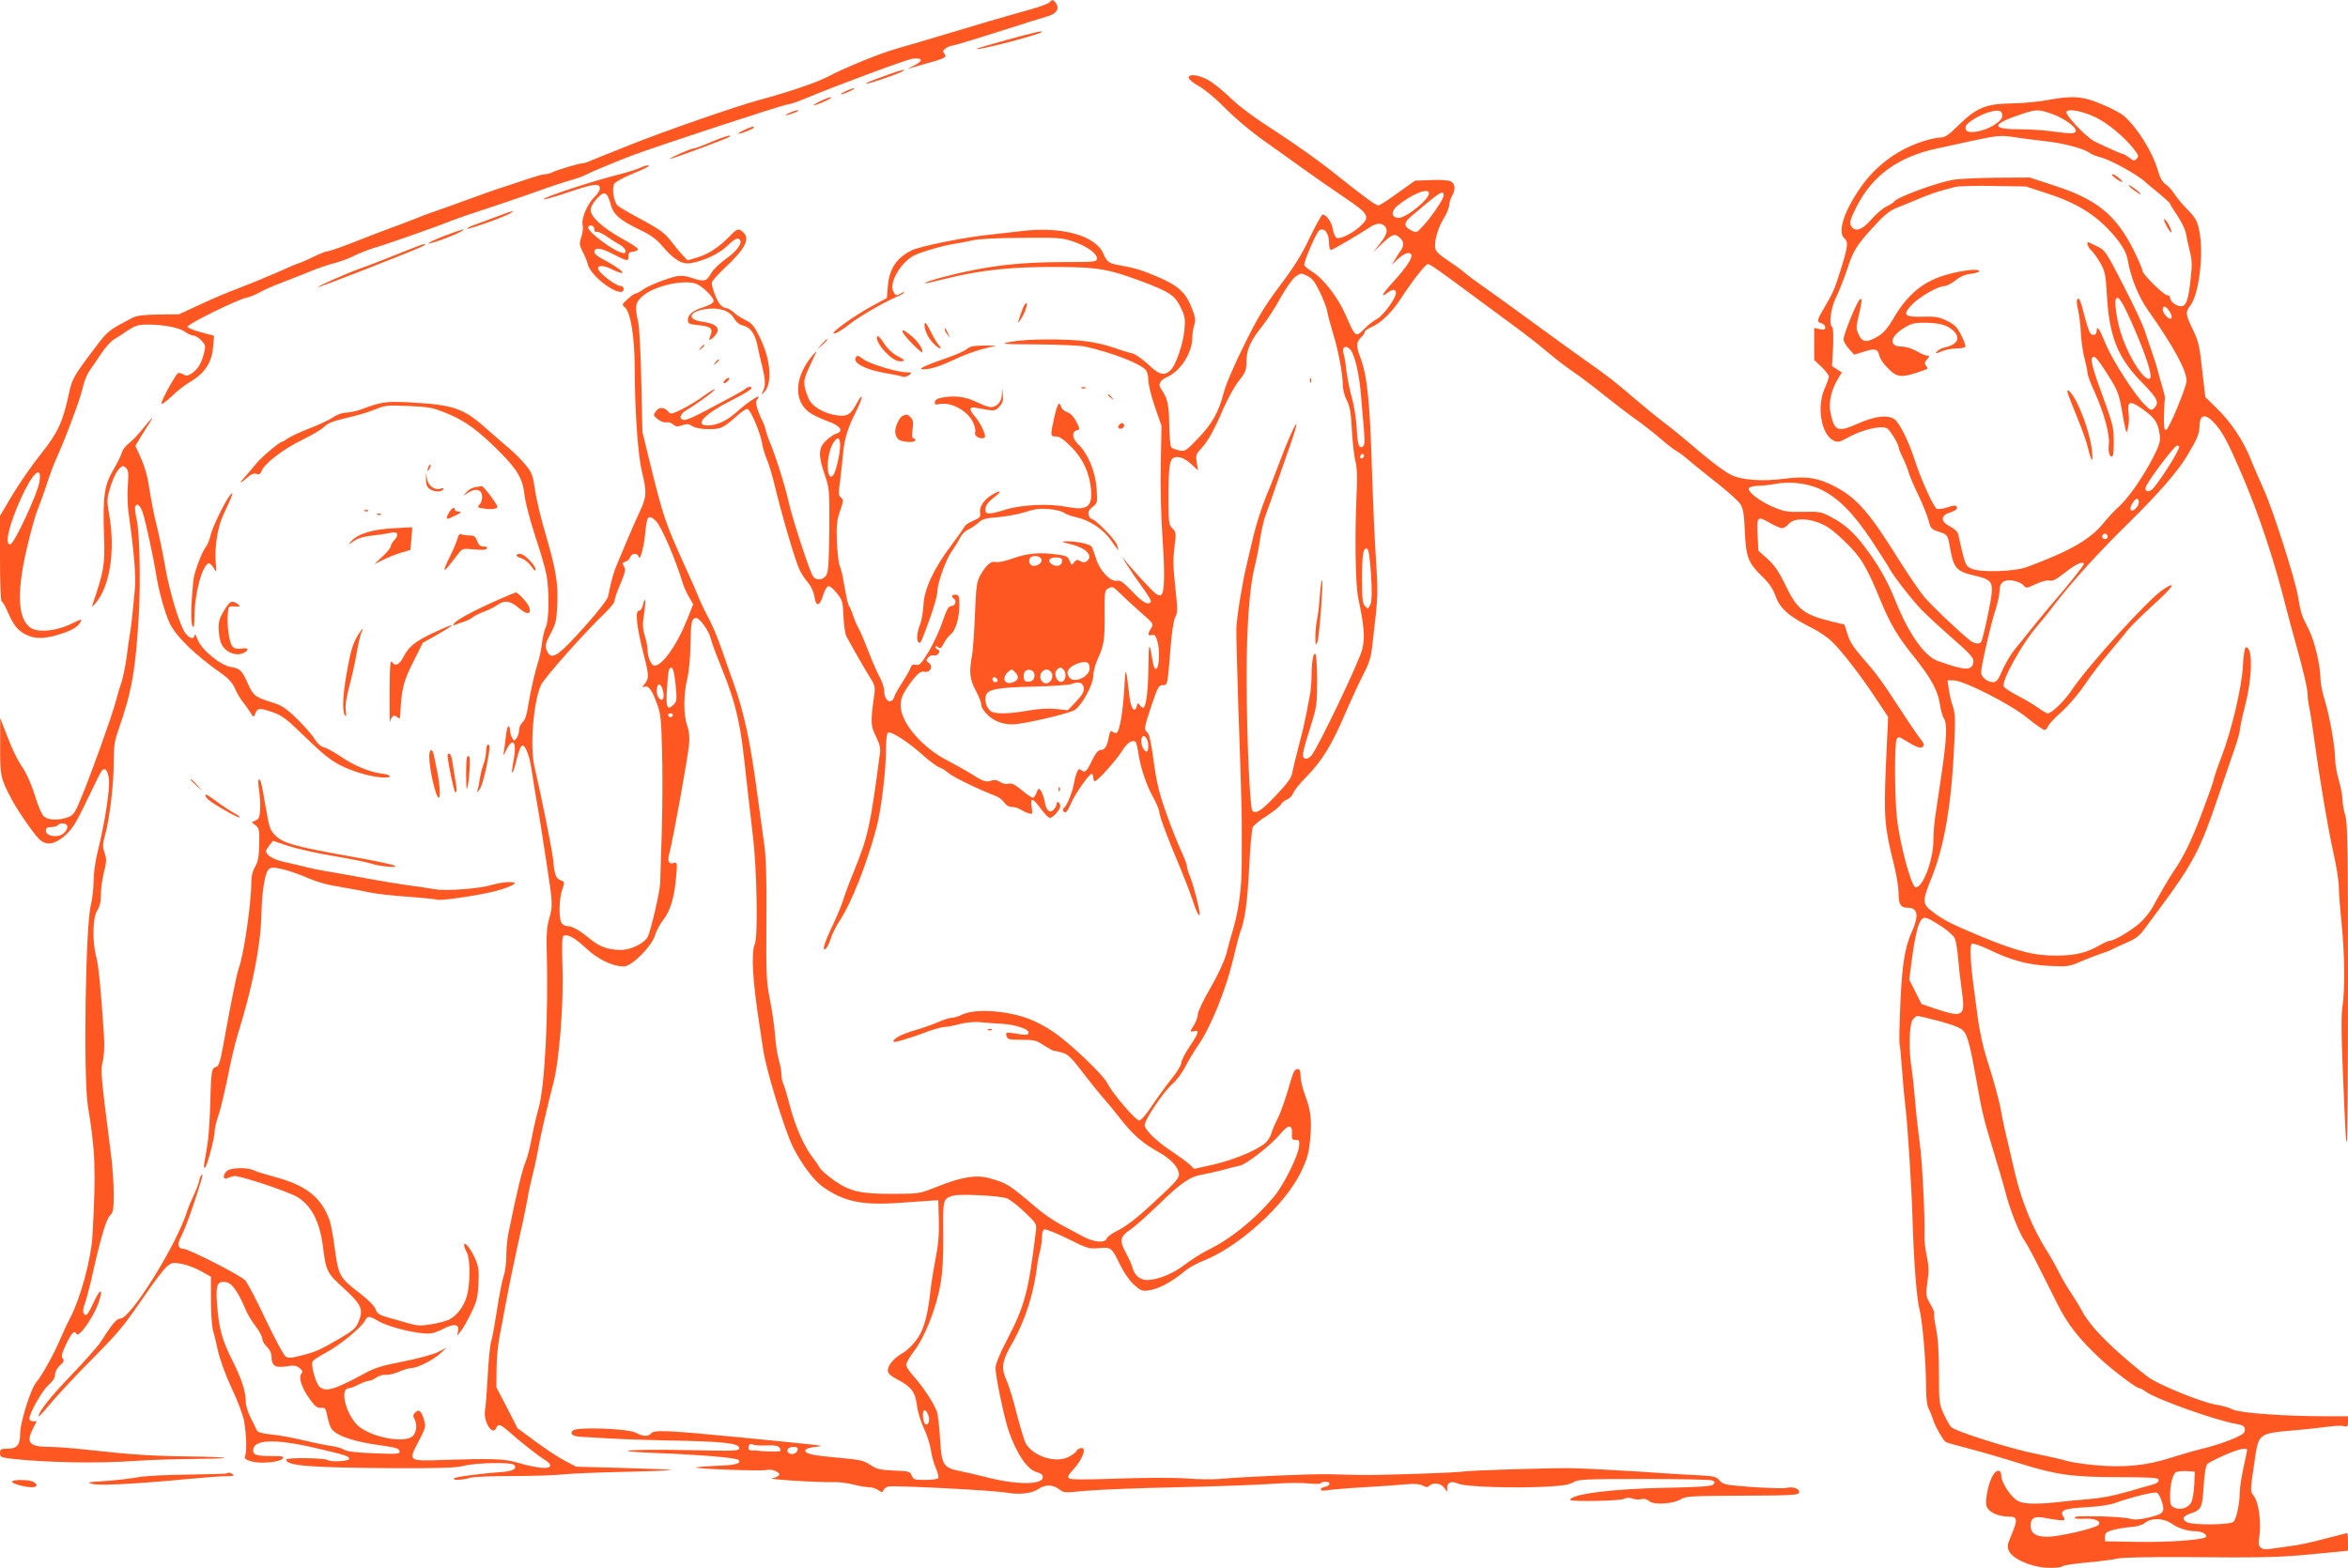 <?xml version="1.0" standalone="no"?>
<!DOCTYPE svg PUBLIC "-//W3C//DTD SVG 20010904//EN"
 "http://www.w3.org/TR/2001/REC-SVG-20010904/DTD/svg10.dtd">
<svg version="1.0" xmlns="http://www.w3.org/2000/svg"
 width="1280pt" height="855pt" viewBox="0 0 1280 855"
 preserveAspectRatio="xMidYMid meet">
<g transform="translate(0,855) scale(0.1,-0.1)"
fill="#ff5722" stroke="none">
<path d="M5721 8537 c-6 -7 -57 -26 -113 -41 -112 -31 -300 -86 -498 -146 -69
-21 -167 -50 -218 -64 -96 -27 -286 -105 -383 -156 -57 -30 -210 -82 -369
-125 -124 -33 -521 -171 -700 -243 -41 -16 -100 -40 -130 -52 -30 -11 -69 -28
-87 -35 -17 -8 -37 -15 -45 -15 -19 0 -148 -38 -170 -51 -10 -5 -27 -9 -37 -9
-11 0 -57 -13 -103 -29 -46 -15 -105 -35 -133 -44 -27 -8 -113 -39 -190 -67
-77 -28 -160 -58 -185 -66 -25 -9 -67 -24 -95 -36 -27 -11 -90 -35 -140 -53
-49 -18 -142 -54 -205 -79 -63 -25 -123 -45 -133 -46 -10 0 -43 -13 -75 -29
-31 -15 -68 -32 -82 -36 -14 -4 -70 -28 -125 -53 -55 -24 -145 -61 -200 -82
-56 -21 -153 -61 -215 -91 l-115 -53 -111 -1 c-77 -1 -119 -6 -140 -17 -132
-69 -136 -71 -207 -166 -114 -150 -125 -169 -142 -251 -32 -151 -60 -211 -150
-324 -47 -58 -116 -158 -155 -222 l-70 -118 0 -233 c0 -129 4 -234 9 -234 5 0
19 -24 31 -52 32 -75 56 -106 100 -128 49 -25 101 -25 181 0 70 21 104 41 119
70 9 16 1 14 -52 -12 -70 -35 -161 -47 -206 -29 -84 35 -96 182 -36 440 20 86
46 181 59 211 12 30 35 93 50 140 15 47 38 108 50 135 49 106 134 333 145 387
6 31 23 74 37 95 15 21 44 64 65 95 21 32 51 65 66 75 15 9 50 31 77 50 43 28
59 33 110 33 88 0 172 -16 204 -40 16 -11 37 -20 46 -20 10 0 29 -12 43 -27
24 -26 24 -30 13 -73 -15 -55 -33 -84 -67 -107 -21 -13 -30 -14 -45 -4 -11 6
-24 9 -29 6 -14 -9 -90 -147 -90 -165 0 -8 23 8 53 36 28 28 70 61 92 74 91
53 130 110 137 202 l5 57 -71 19 c-38 10 -72 24 -74 30 -4 13 274 150 323 159
17 3 48 16 71 29 23 13 77 37 120 53 43 16 111 43 150 59 40 17 99 37 133 46
33 8 84 27 113 42 29 14 79 34 113 44 78 23 355 121 420 148 28 11 106 38 175
60 69 22 190 64 270 92 80 29 170 59 200 67 30 8 68 22 84 30 36 19 145 64
251 105 130 49 826 278 847 278 11 0 56 15 101 34 156 66 553 213 582 216 59
6 60 -12 3 -40 -24 -11 -34 -17 -23 -14 11 4 50 15 86 25 112 31 123 37 108
55 -11 14 -10 18 6 30 10 8 25 14 32 14 8 0 118 33 246 74 128 41 251 79 274
86 50 13 70 40 51 70 -15 23 -22 25 -37 7z m-5506 -2615 c-9 -62 -137 -336
-158 -340 -35 -7 -8 107 59 254 63 139 114 183 99 86z"/>
<path d="M5487 8332 c-92 -25 -166 -47 -164 -49 9 -9 340 77 355 92 10 10 -26
2 -191 -43z"/>
<path d="M4850 8146 c-116 -42 -131 -48 -127 -52 4 -5 172 52 197 67 26 15 -3
9 -70 -15z"/>
<path d="M6480 8126 c0 -8 25 -29 56 -46 31 -18 86 -63 122 -99 81 -82 164
-151 257 -216 39 -27 123 -88 189 -135 65 -47 169 -119 230 -160 129 -87 137
-103 81 -154 -42 -39 -108 -71 -128 -63 -8 3 -17 24 -21 46 -6 40 -35 81 -56
81 -5 0 -36 -56 -69 -124 -43 -92 -86 -161 -163 -263 -84 -112 -121 -173 -195
-323 -54 -108 -101 -218 -113 -265 -28 -106 -62 -166 -142 -249 -62 -65 -68
-68 -99 -62 -18 3 -38 11 -44 17 -5 5 -10 60 -11 122 -1 110 -9 147 -46 198
-16 23 -4 46 34 63 73 31 138 133 138 215 0 21 5 51 10 68 9 24 7 41 -11 88
-33 88 -73 126 -187 175 -89 38 -126 49 -222 66 -44 8 -58 19 -74 59 -42 100
-226 152 -446 125 -47 -5 -130 -15 -185 -21 -129 -13 -375 -63 -417 -85 -81
-41 -120 -100 -128 -194 l-5 -65 -83 -45 c-87 -47 -217 -139 -208 -147 6 -7
44 15 91 52 48 38 182 116 248 144 26 11 47 23 47 26 0 3 -9 1 -19 -5 -26 -14
-29 -13 -41 10 -25 47 39 158 113 197 38 19 157 54 222 64 28 4 73 13 100 19
29 7 142 13 265 13 202 2 219 1 283 -21 75 -26 127 -64 127 -92 0 -18 -11 -19
-179 -19 -209 -1 -341 -13 -506 -46 -116 -23 -261 -63 -253 -70 1 -1 45 8 96
21 210 53 380 71 656 68 194 -2 250 -12 421 -75 160 -60 188 -78 221 -144 24
-50 26 -64 21 -123 -7 -79 -49 -200 -79 -224 -34 -29 -60 -21 -120 36 -32 29
-70 56 -85 59 -15 3 -59 16 -98 30 -38 14 -108 31 -155 36 -114 15 -330 13
-410 -3 -62 -12 -55 -13 146 -14 117 -1 234 -6 260 -12 143 -32 291 -89 328
-125 10 -10 16 -33 16 -58 0 -23 16 -88 36 -146 l36 -104 -4 -201 c-3 -122 1
-282 9 -406 14 -199 12 -304 -8 -315 -5 -4 -17 0 -27 7 -21 14 -133 136 -170
184 -41 54 38 -70 93 -145 30 -40 52 -77 49 -82 -13 -22 -46 -4 -101 55 -49
51 -65 63 -84 59 -36 -7 -95 57 -114 121 -9 28 -19 57 -24 65 -10 15 -83 30
-141 29 -29 0 -25 -3 25 -15 85 -20 126 -63 91 -92 -11 -10 -20 -10 -36 -1
-18 10 -24 8 -35 -7 -13 -17 -14 -16 -24 9 -9 23 -18 28 -68 34 -94 14 -163 7
-241 -21 -43 -15 -81 -23 -93 -20 -25 8 -52 -15 -84 -70 -20 -36 -24 -58 -30
-215 -4 -96 -11 -197 -16 -225 -17 -88 -13 -128 20 -190 17 -32 31 -68 31 -80
0 -14 16 -37 39 -58 42 -38 101 -54 163 -44 105 15 287 61 308 76 41 29 100
140 100 186 0 22 11 63 24 91 34 74 39 104 38 246 -1 116 0 129 18 138 26 14
24 15 73 -32 24 -24 74 -69 111 -102 65 -57 66 -59 51 -82 -20 -31 -19 -43 4
-37 16 4 22 -3 31 -36 14 -51 9 -143 -7 -148 -7 -3 -14 11 -18 34 -20 119 -23
117 -24 -17 -2 -131 -11 -213 -26 -228 -3 -4 -12 1 -20 11 -12 16 -13 16 -18
-4 -10 -39 -32 -14 -39 47 -21 177 -22 178 -29 49 -7 -122 -25 -232 -41 -241
-5 -3 -15 -1 -22 5 -11 9 -15 4 -21 -26 -9 -52 -22 -73 -45 -73 -13 0 -27 -17
-46 -55 -30 -63 -39 -71 -59 -55 -12 10 -17 7 -26 -16 -6 -16 -13 -45 -16 -64
-8 -43 -38 -115 -52 -125 -12 -7 -6 -25 8 -25 5 0 18 22 30 50 23 53 98 160
112 160 5 0 9 -9 9 -20 0 -11 4 -20 8 -20 15 0 115 112 147 162 28 46 55 65
74 54 5 -3 12 -30 16 -59 11 -79 43 -175 81 -244 19 -34 34 -70 34 -81 0 -22
48 -149 115 -307 23 -55 52 -131 65 -170 21 -66 40 -103 40 -78 0 26 -35 162
-52 201 -10 24 -18 51 -18 60 0 9 -14 46 -31 82 -17 36 -54 128 -81 205 -40
113 -53 168 -69 285 -13 99 -24 149 -34 156 -20 15 -19 23 23 149 33 98 40
110 60 109 27 -1 27 -2 42 190 7 93 17 160 26 179 14 25 14 44 3 146 -15 140
-15 167 -5 252 8 60 7 68 -13 88 -19 19 -21 31 -21 164 0 181 6 216 35 223 27
7 59 -8 98 -45 l28 -26 -7 43 c-6 39 -4 46 23 75 38 41 70 97 123 221 24 54
61 121 84 150 36 45 41 57 41 106 1 66 22 112 87 193 26 32 71 102 99 154 29
52 66 104 82 115 28 20 31 20 63 4 27 -13 42 -32 69 -88 19 -40 38 -88 41
-108 3 -19 16 -69 29 -111 30 -95 55 -228 55 -286 0 -25 9 -61 22 -86 17 -33
23 -68 28 -167 4 -69 13 -145 20 -170 8 -31 10 -87 5 -185 -10 -219 -6 -482 9
-555 33 -156 38 -215 22 -281 -15 -65 -239 -532 -276 -578 -12 -14 -26 -21
-36 -17 -19 7 -16 26 32 179 32 101 34 118 34 247 0 76 -4 141 -9 144 -12 8
-21 -44 -21 -123 -1 -36 -5 -86 -11 -111 -5 -25 -13 -67 -18 -95 -5 -27 -22
-102 -39 -165 -17 -63 -33 -132 -37 -152 -4 -29 -25 -57 -86 -122 -81 -86
-112 -107 -132 -87 -13 13 -31 406 -31 716 -1 279 15 500 43 611 11 44 25 115
31 159 7 44 20 100 29 125 10 25 37 101 60 170 24 69 59 169 78 223 19 55 33
101 30 103 -6 6 -57 -111 -97 -221 -18 -49 -50 -130 -71 -180 -20 -49 -49
-139 -64 -200 -14 -60 -33 -137 -40 -170 -23 -95 -54 -285 -55 -345 -1 -30 4
-212 10 -405 21 -610 20 -563 19 -880 0 -127 -17 -253 -48 -357 -11 -35 -27
-92 -35 -127 -11 -41 -43 -110 -86 -186 -39 -66 -70 -132 -70 -145 0 -14 -9
-40 -20 -58 -25 -40 -25 -41 0 -35 30 8 25 -10 -25 -84 -25 -37 -45 -76 -45
-88 0 -12 -23 -51 -52 -86 -28 -35 -76 -101 -106 -146 -32 -49 -62 -83 -72
-83 -19 0 -146 148 -172 201 -22 47 -205 221 -297 283 -39 27 -100 59 -134 71
-128 47 -298 56 -367 20 -16 -8 -39 -15 -51 -15 -12 0 -47 -11 -78 -25 -31
-13 -87 -33 -126 -44 -69 -20 -115 -44 -115 -61 0 -8 78 14 190 56 36 13 76
24 89 24 13 0 50 7 84 16 36 9 81 13 111 10 28 -3 83 -7 121 -9 76 -5 149 -31
142 -50 -4 -12 -13 -13 -84 -1 -39 6 -41 5 -36 -15 5 -19 13 -21 82 -21 68 0
81 -3 121 -30 25 -16 50 -30 55 -30 6 0 26 -5 46 -10 29 -8 50 -28 100 -93 57
-75 108 -137 143 -177 8 -8 41 -49 74 -91 67 -85 120 -132 202 -178 66 -36
106 -76 115 -112 8 -32 -2 -43 -158 -187 -69 -64 -130 -110 -168 -129 -32 -15
-61 -36 -65 -45 -9 -29 -72 -23 -135 12 -30 16 -83 45 -119 64 -36 19 -94 59
-130 90 -153 130 -159 133 -252 160 -73 22 -154 9 -289 -45 -96 -38 -97 -39
-240 -39 -178 -1 -238 13 -326 76 -34 25 -68 54 -74 66 -6 11 -25 39 -43 62
-45 60 -92 167 -121 280 -14 54 -30 107 -35 117 -6 10 -10 33 -10 51 0 18 -7
54 -15 80 -7 26 -17 87 -20 135 -4 49 -16 135 -28 193 -19 96 -21 132 -19 430
2 245 -2 350 -13 425 -8 55 -24 172 -36 260 -37 283 -73 452 -129 607 -17 46
-46 130 -66 188 -20 58 -51 132 -69 165 -18 33 -42 83 -53 110 -11 28 -45 105
-75 171 -112 247 -120 271 -196 579 l-39 160 -6 275 c-3 154 -11 297 -17 325
-20 84 -16 106 26 142 66 57 237 93 298 62 35 -18 87 -71 87 -89 0 -12 -17
-22 -52 -34 -62 -20 -88 -41 -88 -71 0 -20 7 -23 56 -28 70 -7 82 -17 67 -57
-10 -27 -9 -28 7 -17 10 6 23 21 29 34 14 30 -15 50 -82 59 -86 12 -71 56 22
69 72 10 128 -9 152 -50 13 -22 31 -36 49 -40 41 -9 67 -46 80 -113 6 -31 18
-83 26 -114 17 -69 18 -102 3 -131 -11 -21 -10 -21 6 -6 47 45 37 177 -22 297
-32 66 -44 80 -80 97 -23 11 -52 30 -65 43 -14 12 -31 22 -40 22 -8 0 -22 8
-31 18 -18 19 -47 94 -47 120 0 8 32 44 71 81 110 102 140 159 101 194 -26 24
-33 22 -77 -24 -57 -58 -113 -95 -174 -113 l-53 -16 -28 30 c-15 16 -44 51
-65 79 -31 40 -60 61 -154 112 -64 34 -124 69 -133 77 -21 18 -34 93 -20 119
6 11 52 36 108 59 54 21 90 40 81 42 -8 2 -29 -4 -45 -12 -15 -8 -66 -24 -113
-36 -151 -38 -424 -128 -416 -137 3 -2 59 13 124 35 154 52 183 55 183 24 0
-10 -13 -31 -29 -46 -39 -38 -73 -118 -65 -152 4 -14 1 -44 -7 -66 -12 -36
-11 -44 8 -82 12 -22 24 -52 27 -66 16 -73 196 -197 196 -135 0 8 -7 15 -15
15 -29 0 -125 75 -125 97 0 19 35 16 81 -8 22 -11 45 -19 51 -17 12 4 -46 44
-110 77 -23 12 -42 28 -42 35 0 29 34 26 101 -9 80 -41 86 -42 85 -12 -1 17 5
23 27 25 16 2 27 8 24 15 -2 6 -41 32 -88 57 -103 58 -169 117 -169 154 0 16
13 41 34 63 40 45 57 37 75 -31 14 -55 49 -86 157 -138 61 -29 92 -51 124 -89
62 -74 110 -103 156 -94 75 14 149 49 195 91 47 45 63 52 74 34 12 -19 -23
-64 -81 -104 -33 -24 -68 -58 -79 -79 -23 -42 -39 -45 -105 -22 -27 10 -57 13
-79 9 -49 -9 -161 -53 -190 -76 -13 -10 -29 -18 -35 -18 -6 0 -26 -14 -44 -31
-33 -29 -33 -30 -14 -47 30 -26 52 -163 52 -327 1 -237 17 -472 39 -565 28
-115 27 -139 -13 -223 -18 -40 -43 -94 -54 -122 -11 -27 -36 -86 -55 -130 -31
-71 -43 -112 -62 -207 -3 -16 -54 -82 -119 -155 -160 -179 -192 -200 -217
-136 -8 23 -5 36 22 87 29 54 33 72 37 158 5 119 -7 191 -63 383 -25 83 -51
191 -58 242 -12 82 -18 97 -51 137 -21 26 -60 65 -88 89 -28 23 -85 73 -127
110 -125 112 -179 130 -422 143 -129 6 -150 3 -264 -40 -22 -8 -56 -15 -76
-16 -22 0 -51 -10 -75 -27 -21 -14 -79 -41 -127 -59 -48 -19 -101 -43 -117
-54 -15 -11 -31 -20 -34 -20 -13 0 -112 -84 -140 -119 -16 -20 -45 -54 -65
-76 -34 -37 -22 -33 26 8 13 12 29 17 41 13 15 -5 22 -1 27 13 12 40 119 122
220 171 55 27 111 60 124 74 18 19 48 30 120 47 53 12 123 32 155 46 55 23 67
24 184 19 115 -5 133 -9 213 -42 96 -40 166 -91 281 -206 100 -100 128 -149
138 -241 5 -40 31 -139 58 -222 28 -82 55 -177 61 -209 16 -87 14 -251 -3
-284 -8 -15 -17 -54 -21 -87 -4 -33 -13 -78 -20 -100 -19 -58 -42 -159 -56
-244 -7 -49 -17 -78 -30 -89 -10 -9 -19 -28 -19 -42 0 -15 -6 -35 -14 -45 -13
-18 -14 -18 -25 3 -6 11 -11 30 -11 41 0 12 -4 21 -9 21 -4 0 -11 -28 -14 -62
-4 -35 -9 -74 -12 -88 -3 -14 3 -6 14 18 37 77 60 47 41 -54 -18 -92 -6 -90
16 3 12 49 24 78 32 78 18 0 41 -64 52 -145 5 -36 16 -105 25 -155 9 -49 20
-117 25 -150 5 -33 19 -121 30 -195 33 -214 34 -229 15 -295 -13 -44 -17 -87
-15 -160 11 -367 -10 -765 -45 -883 -9 -30 -25 -98 -35 -151 -10 -54 -25 -114
-34 -134 -20 -48 -48 -164 -95 -395 -6 -30 -11 -84 -11 -122 0 -37 -6 -85 -14
-107 -8 -22 -24 -104 -36 -182 -12 -78 -26 -156 -32 -174 -6 -17 -15 -102 -19
-187 -5 -85 -11 -171 -15 -191 -10 -63 43 -144 62 -94 9 23 23 18 69 -22 57
-52 162 -134 197 -155 54 -34 25 -53 -55 -37 -29 5 -77 17 -107 26 -59 18
-143 20 -388 12 -199 -7 -197 -8 -141 99 40 78 42 83 30 121 -14 48 -28 59
-48 38 -12 -12 -13 -19 -3 -36 18 -35 9 -84 -20 -99 -54 -29 -205 1 -278 55
-72 54 -116 213 -59 213 7 0 30 9 52 20 22 11 46 20 55 20 8 0 28 8 43 19 15
10 38 16 50 14 12 -2 44 5 70 16 27 12 58 21 70 21 32 0 117 43 157 79 l35 32
-50 -25 c-27 -13 -113 -36 -190 -51 -109 -21 -155 -35 -205 -63 -167 -91 -217
-105 -249 -73 -20 20 -46 113 -38 135 3 8 36 30 74 50 73 39 190 134 211 172
16 30 23 30 75 0 62 -36 226 -74 286 -67 13 1 46 13 72 27 56 28 83 23 76 -14
l-5 -26 20 25 c11 13 36 57 56 98 31 64 37 87 40 161 4 72 1 94 -18 137 -23
54 -60 99 -60 72 1 -8 7 -25 15 -39 19 -34 19 -172 0 -238 -17 -57 -53 -105
-95 -127 -15 -8 -59 -20 -97 -26 -59 -10 -79 -9 -126 5 -32 9 -82 23 -113 32
-45 13 -58 21 -66 44 -5 17 -39 51 -84 86 -112 85 -119 98 -138 239 -8 66 -22
138 -29 160 -45 127 -131 194 -306 239 -47 13 -96 28 -108 34 -33 18 -128 15
-147 -4 -22 -22 -21 -48 2 -39 9 4 26 10 37 12 25 6 298 -85 347 -115 76 -47
121 -134 138 -267 17 -137 22 -147 116 -232 95 -87 106 -113 79 -180 -14 -34
-29 -48 -93 -86 -115 -67 -140 -79 -217 -98 -56 -15 -73 -16 -88 -6 -11 7 -59
98 -109 202 -49 105 -99 200 -111 213 -26 28 -309 172 -337 172 -31 0 -35 27
-12 68 11 20 37 87 58 147 54 162 64 196 54 190 -4 -3 -12 -20 -15 -38 -4 -17
-18 -52 -30 -77 -12 -25 -28 -63 -35 -85 -56 -181 -307 -584 -363 -585 -22 -1
-43 -26 -110 -130 -16 -24 -86 -103 -155 -175 -113 -117 -182 -204 -182 -228
0 -4 18 13 40 40 61 73 143 162 271 291 131 133 152 159 272 333 47 70 100
138 116 152 27 23 34 24 82 15 28 -5 76 -23 105 -40 l54 -30 0 -127 c0 -69 5
-142 10 -161 6 -19 19 -73 29 -120 12 -50 42 -132 74 -200 30 -63 59 -140 66
-170 13 -69 18 -169 8 -196 -6 -18 -2 -22 33 -33 48 -14 154 -5 171 15 10 12
0 14 -59 14 -83 0 -102 6 -102 31 0 60 117 65 340 13 163 -38 182 -44 184 -59
1 -13 -102 -19 -117 -7 -15 12 -227 15 -227 3 0 -34 125 -44 580 -47 256 -1
347 2 385 12 66 18 261 22 277 6 20 -20 -5 -34 -64 -39 -119 -8 -259 -27 -264
-35 -7 -11 44 -10 86 3 20 6 117 10 230 10 107 0 233 4 280 9 47 5 197 11 334
14 137 3 251 7 253 10 2 2 -113 7 -256 11 l-260 7 -61 32 c-33 17 -105 64
-160 105 l-99 73 -57 112 -58 111 1 101 c0 55 8 136 17 180 9 43 22 115 30
159 22 119 53 269 97 465 10 47 21 103 25 125 3 22 16 83 29 135 13 52 26 115
30 140 7 46 53 246 82 355 32 122 57 440 49 637 -3 103 -2 159 5 164 21 13 61
-8 123 -66 66 -62 145 -100 207 -100 43 0 152 110 170 170 7 25 28 63 46 86
37 46 60 123 69 235 7 75 6 78 -13 73 -28 -8 -36 9 -24 53 21 80 98 506 107
589 4 43 2 73 -10 107 -21 61 -20 174 1 257 9 39 16 112 17 185 2 123 6 145
32 145 19 0 71 -74 79 -113 4 -18 26 -79 50 -137 54 -133 80 -215 100 -310 16
-76 22 -116 49 -365 9 -77 22 -194 30 -260 22 -178 29 -549 11 -592 -21 -51
-13 -196 26 -448 6 -38 14 -95 19 -126 14 -106 118 -444 163 -534 44 -89 113
-181 160 -215 118 -84 218 -105 437 -88 69 5 141 10 160 11 l35 2 3 -109 c2
-77 -3 -136 -17 -205 -10 -53 -22 -123 -26 -156 -16 -153 -36 -229 -73 -283
-21 -31 -55 -65 -79 -79 -51 -29 -83 -67 -83 -97 0 -15 15 -29 57 -51 72 -38
93 -67 102 -141 4 -33 21 -88 38 -124 17 -36 34 -89 38 -119 4 -29 16 -73 27
-97 10 -24 16 -49 13 -54 -3 -6 -35 -10 -71 -10 -59 0 -65 2 -74 24 -8 22 -15
24 -98 27 -77 4 -94 8 -128 31 -35 24 -54 28 -174 39 -138 12 -180 21 -180 39
0 10 23 17 75 23 34 3 26 4 -420 48 -402 39 -479 43 -495 23 -16 -19 -44 -18
-83 3 -42 23 -318 33 -343 13 -21 -18 -3 -33 43 -35 21 -1 92 -5 158 -9 66 -4
210 -9 320 -11 299 -5 385 -15 385 -42 0 -15 -23 -16 -257 -11 -338 7 -484 -4
-203 -15 255 -10 443 -26 455 -38 20 -19 -14 -29 -118 -32 -59 -3 -110 -7
-113 -9 -8 -8 361 -21 384 -14 25 8 75 -11 70 -27 -3 -6 -20 -15 -39 -18 -36
-5 251 -24 336 -21 27 1 75 -5 106 -13 31 -8 70 -15 86 -15 16 0 39 -7 51 -16
19 -13 23 -13 28 -1 3 9 15 18 27 21 31 7 581 -21 647 -34 68 -12 136 -4 172
21 35 25 79 24 112 -2 25 -20 31 -20 138 -9 62 6 293 16 513 20 220 5 453 14
519 19 65 5 149 6 187 2 38 -4 69 -4 69 1 0 4 12 8 26 8 31 0 28 -23 -4 -28
-12 -2 -22 -8 -22 -14 0 -7 14 -8 38 -4 20 3 109 11 197 16 88 5 191 12 229
16 47 4 75 2 92 -7 19 -10 27 -10 36 -1 20 20 64 14 81 -11 l16 -22 0 23 c1
29 25 38 59 22 39 -18 310 -27 500 -16 72 4 110 11 129 23 24 16 61 18 382 18
196 0 364 -3 375 -8 14 -6 16 -10 7 -21 -9 -11 -67 -15 -259 -19 -291 -5 -522
-35 -522 -66 0 -11 274 -6 294 6 14 7 28 8 45 1 14 -5 36 -6 49 -3 16 4 31 0
43 -11 24 -22 133 -15 173 11 25 16 58 18 334 19 281 1 307 3 310 18 4 20 -36
34 -71 24 -12 -3 -94 -1 -182 5 -149 11 -161 13 -181 36 -18 21 -30 24 -125
29 -57 2 -210 12 -339 21 -129 8 -287 16 -350 17 -127 1 -550 -12 -590 -19
-35 -6 -449 -20 -540 -18 -41 0 -124 2 -185 4 -100 2 -453 -13 -600 -26 -33
-3 -114 -2 -180 3 -67 5 -232 4 -374 -1 -180 -6 -256 -6 -264 2 -8 8 -2 20 20
43 56 60 82 131 43 121 -11 -3 -20 -9 -20 -13 0 -5 -16 -18 -36 -30 -67 -42
-192 -8 -240 65 -8 12 -30 84 -50 161 -19 76 -44 159 -56 184 -32 73 -27 106
32 209 69 120 117 272 135 427 2 17 8 48 14 70 6 21 11 56 11 77 0 22 5 40 13
43 8 3 65 -20 128 -51 108 -54 117 -56 170 -51 66 6 70 4 117 -95 19 -38 50
-83 73 -104 36 -32 47 -37 78 -32 58 8 125 43 208 112 18 14 59 37 93 50 194
76 445 304 531 482 35 71 43 101 51 177 10 108 5 158 -28 245 -13 35 -24 81
-24 102 0 27 -4 39 -14 39 -20 0 -23 -5 -57 -122 -17 -57 -41 -123 -54 -148
-13 -25 -29 -62 -35 -82 -6 -21 -24 -47 -41 -58 -56 -41 -175 -88 -276 -111
l-103 -23 -27 26 c-16 14 -57 44 -93 68 -84 55 -150 119 -150 145 0 29 103
182 150 223 23 19 55 62 72 96 17 33 50 88 73 121 63 90 148 298 185 455 18
74 36 146 42 160 25 63 39 170 48 353 5 108 14 206 20 217 6 11 40 39 76 61
35 23 69 50 75 60 6 11 21 24 35 29 13 5 29 21 34 35 6 15 35 52 66 83 94 96
144 177 230 380 26 59 64 142 86 184 31 59 42 94 48 150 5 40 14 123 21 183 9
86 10 147 1 280 -7 94 -17 321 -23 505 -11 371 -26 513 -63 610 -25 68 -24 84
11 118 7 7 13 18 13 23 0 6 20 19 44 29 46 21 107 80 152 151 61 94 135 189
148 189 12 0 62 -35 277 -195 44 -33 129 -95 187 -138 59 -43 143 -108 187
-146 44 -37 109 -87 145 -111 35 -24 110 -80 165 -125 55 -44 132 -103 170
-130 39 -27 99 -74 135 -105 36 -31 76 -63 90 -70 14 -7 48 -33 75 -57 28 -23
96 -79 153 -123 56 -45 111 -94 121 -111 14 -23 19 -57 23 -147 6 -140 18
-171 94 -245 38 -36 59 -67 74 -109 24 -67 74 -110 195 -171 39 -19 88 -52
110 -74 53 -50 156 -183 240 -310 l68 -102 -12 -263 c-12 -287 -8 -336 45
-548 13 -52 24 -120 24 -150 0 -62 11 -80 51 -80 53 0 61 -42 23 -127 -40 -88
-54 -177 -64 -388 -5 -115 -7 -217 -5 -226 3 -8 9 -74 14 -145 5 -71 14 -167
20 -214 11 -96 33 -444 37 -595 6 -222 23 -443 38 -495 16 -59 36 -289 36
-430 0 -53 5 -95 14 -112 8 -14 19 -43 26 -65 14 -40 53 -107 68 -117 5 -3 63
-19 128 -36 65 -17 189 -53 274 -80 202 -63 288 -75 544 -75 150 0 210 -3 213
-12 5 -14 -9 -23 -51 -34 -17 -4 -62 -17 -101 -29 -95 -27 -157 -39 -240 -46
-38 -3 -108 -9 -155 -15 -121 -13 -187 -11 -219 6 -37 19 -91 100 -91 137 0
34 -23 38 -44 6 -26 -40 -47 -143 -36 -173 12 -31 63 -55 120 -55 49 0 51 -14
15 -101 -23 -53 -24 -63 -13 -87 21 -43 117 -86 206 -91 43 -2 78 1 85 8 8 6
70 15 138 21 68 6 141 16 163 21 23 6 164 9 365 8 433 -4 515 -2 719 18 l172
17 0 48 c0 26 -2 48 -5 48 -2 0 -57 -14 -122 -31 -65 -18 -149 -36 -188 -40
-38 -5 -87 -12 -108 -15 -51 -8 -71 9 -62 55 14 78 0 195 -28 233 -21 29 -22
18 7 212 18 125 24 130 197 145 74 6 163 16 199 21 36 5 76 7 88 3 19 -5 22
-1 22 24 l0 30 -122 0 c-224 0 -469 18 -506 37 -19 10 -61 22 -95 27 -63 10
-267 90 -345 136 -24 13 -98 73 -165 132 -119 105 -185 180 -222 251 -10 19
-35 60 -55 90 -21 30 -51 83 -69 118 -17 34 -46 86 -65 115 -76 120 -136 268
-172 422 -52 219 -64 274 -74 330 -10 61 -43 179 -82 300 -16 50 -36 142 -45
205 -8 63 -19 142 -23 175 -18 127 -23 232 -11 239 6 4 46 -10 89 -30 126 -61
214 -85 333 -91 101 -5 108 -4 175 25 38 16 87 35 109 42 22 7 51 18 65 26 14
7 50 24 81 37 42 18 65 37 90 72 19 25 61 83 95 128 168 228 211 309 303 583
22 65 58 171 80 234 23 63 41 124 41 136 0 11 13 74 30 140 39 154 41 314 5
314 -8 0 -14 -31 -18 -102 -6 -118 -63 -357 -120 -504 -19 -49 -38 -104 -41
-122 -4 -17 -34 -101 -66 -185 -53 -140 -96 -229 -147 -303 -25 -36 -81 -132
-117 -199 -15 -28 -48 -69 -74 -91 -49 -42 -137 -94 -160 -94 -7 0 -32 -11
-55 -24 -72 -42 -131 -56 -235 -57 -121 -1 -220 24 -423 109 -156 65 -202 89
-261 136 -49 38 -48 56 1 177 71 174 111 409 125 744 6 122 4 158 -8 193 -9
24 -18 65 -22 92 l-7 50 32 0 c56 0 312 -130 403 -205 44 -36 86 -65 93 -65 8
0 16 9 20 20 3 10 36 45 72 77 37 33 91 95 125 145 32 48 93 129 136 179 42
50 88 106 102 124 14 18 76 79 138 136 111 100 133 136 55 85 -79 -51 -406
-411 -499 -549 -40 -60 -109 -127 -131 -127 -6 0 -28 13 -50 29 -23 16 -73 47
-113 67 -40 21 -75 44 -77 51 -12 31 98 229 177 322 22 25 70 84 105 131 96
124 241 284 399 438 164 162 267 280 318 365 53 88 68 122 68 156 0 69 28 80
77 29 49 -52 76 -103 158 -294 89 -207 175 -467 238 -719 14 -55 35 -134 47
-175 43 -153 70 -266 70 -297 0 -18 4 -52 10 -75 5 -24 16 -97 25 -163 30
-220 75 -489 105 -623 17 -73 30 -158 30 -190 0 -31 7 -120 15 -197 17 -162
19 -362 5 -453 -7 -42 -7 -146 1 -330 16 -391 17 -403 23 -409 3 -4 6 385 6
863 0 741 -2 876 -15 918 -8 27 -15 65 -15 85 0 20 -9 68 -20 106 -11 38 -20
89 -20 113 0 66 -28 228 -55 318 -14 45 -25 99 -25 120 0 74 -32 209 -65 274
-39 76 -41 82 -58 180 -20 108 -139 479 -188 585 -22 50 -55 124 -71 165 -39
98 -107 200 -185 275 l-61 60 -17 148 c-14 129 -20 157 -51 220 -40 83 -41 95
-14 130 48 60 75 288 49 410 -11 53 -20 69 -62 112 -27 27 -60 67 -73 87 -13
21 -35 45 -49 54 -17 11 -30 35 -41 73 -29 102 -113 237 -188 301 -17 14 -70
42 -119 62 -104 44 -159 48 -297 22 -47 -9 -134 -17 -195 -18 -139 -2 -191
-23 -289 -120 -55 -54 -73 -66 -100 -66 -18 0 -65 -11 -106 -25 -132 -45 -249
-133 -329 -250 -90 -130 -125 -242 -86 -275 21 -18 19 -42 -14 -150 -39 -126
-45 -141 -91 -219 -46 -77 -48 -87 -20 -94 11 -3 20 -13 20 -22 0 -13 -6 -15
-30 -10 l-30 7 0 -88 0 -87 40 -38 c22 -21 40 -45 40 -52 0 -8 -10 -36 -22
-63 -46 -102 -20 -255 49 -287 22 -10 32 -8 77 17 57 32 134 56 184 56 28 0
37 -7 62 -47 17 -26 30 -53 30 -60 0 -8 11 -35 24 -61 13 -26 26 -60 30 -75 4
-16 27 -72 53 -125 25 -53 51 -117 57 -142 10 -40 15 -46 51 -58 52 -17 53
-18 65 -87 21 -116 34 -131 140 -155 81 -19 94 -33 87 -100 -5 -47 -36 -194
-53 -252 -7 -25 -39 -22 -71 5 -75 62 -203 185 -244 233 -25 30 -90 126 -144
212 -152 244 -222 325 -335 385 -94 51 -161 62 -278 47 -124 -17 -242 -8 -298
22 -45 24 -128 88 -229 176 -33 28 -94 78 -135 109 -41 31 -120 96 -175 143
-93 80 -125 105 -248 192 -68 48 -123 88 -314 227 -95 70 -205 149 -244 176
-40 28 -89 64 -108 81 -20 17 -62 47 -93 67 -35 22 -60 46 -63 60 -9 35 12
111 45 165 17 27 30 60 30 73 1 13 7 35 15 49 21 36 18 68 -6 81 -13 6 -56 10
-108 7 l-87 -3 -94 -67 c-51 -38 -99 -68 -105 -68 -16 0 -76 44 -240 175 -77
62 -219 163 -315 225 -116 74 -200 136 -250 184 -41 40 -97 85 -124 100 -54
29 -106 35 -106 12z m4435 -206 c0 -18 -12 -31 -48 -54 -55 -34 -140 -48 -150
-24 -3 8 -2 19 1 24 14 20 73 56 114 69 61 19 83 15 83 -15z m271 9 c73 -26
145 -81 128 -99 -9 -9 -34 -9 -105 1 -52 8 -139 14 -194 14 -167 0 -163 27 15
86 72 23 83 23 156 -2z m237 -18 c66 -32 155 -105 208 -172 28 -35 30 -42 17
-55 -13 -13 -18 -12 -40 6 -15 11 -30 20 -34 20 -7 0 -87 35 -154 68 -46 22
-164 147 -155 163 12 18 88 3 158 -30z m-429 -111 c33 -5 104 -14 156 -20 97
-10 212 -41 240 -63 8 -7 38 -19 65 -26 49 -12 195 -93 234 -128 10 -10 46
-40 80 -67 33 -28 61 -53 61 -57 0 -3 18 -33 40 -65 22 -33 42 -75 46 -94 3
-19 12 -63 21 -97 13 -50 14 -78 5 -155 -12 -115 -24 -148 -53 -148 -26 0 -59
27 -59 47 0 7 -7 13 -15 13 -19 0 -135 114 -135 133 0 8 -23 61 -50 116 -95
188 -198 273 -425 347 l-140 46 -180 -1 c-99 -1 -205 -6 -236 -11 -95 -17
-309 -96 -323 -119 -4 -6 -23 -18 -42 -27 -20 -9 -56 -41 -82 -70 -51 -60 -92
-72 -112 -34 -8 16 -3 35 30 101 86 171 228 274 438 319 48 10 139 30 202 44
132 28 150 30 234 16z m176 -308 c171 -56 280 -130 377 -254 32 -43 46 -72 53
-110 16 -93 59 -199 112 -273 133 -188 208 -324 208 -381 0 -34 -98 -269 -112
-269 -10 0 -13 21 -11 80 1 44 3 85 5 90 2 6 -5 35 -14 65 -9 30 -22 75 -28
100 -7 25 -21 70 -32 100 -11 30 -27 80 -37 110 -10 30 -62 141 -116 245 -92
180 -100 191 -139 210 -22 10 -44 21 -48 23 -17 8 -7 -26 12 -43 11 -10 34
-41 50 -69 25 -45 29 -64 35 -166 13 -238 59 -352 198 -492 79 -81 89 -104 61
-133 -16 -15 -19 -14 -51 17 -55 53 -179 246 -215 335 -31 78 -48 102 -48 69
0 -23 -22 -31 -36 -12 -6 9 -22 58 -34 107 -16 64 -26 87 -33 80 -8 -8 -7 -26
2 -63 6 -29 14 -87 15 -128 2 -41 11 -103 20 -136 9 -34 16 -70 16 -79 0 -10
18 -58 41 -108 51 -115 82 -229 75 -282 -5 -41 7 -76 21 -61 4 4 7 42 6 85 -1
78 -2 81 -89 321 -23 65 -35 112 -31 124 10 26 26 10 91 -93 47 -74 57 -98 71
-176 8 -49 18 -101 22 -115 6 -24 6 -23 14 10 5 19 6 53 3 75 -8 70 6 74 79
22 66 -47 81 -71 91 -141 4 -31 -2 -52 -31 -110 -53 -106 -137 -229 -191 -278
-26 -23 -63 -63 -82 -87 -74 -92 -181 -154 -420 -243 -71 -26 -258 -31 -305
-8 -31 15 -33 21 -70 187 -3 14 -22 31 -46 43 -50 26 -51 58 -2 74 38 13 47
21 39 35 -4 6 -21 5 -48 -5 -23 -8 -49 -12 -59 -9 -17 6 -87 160 -124 275 -32
99 -82 198 -109 215 -37 24 -104 16 -193 -23 -115 -51 -132 -45 -154 56 -12
57 4 127 41 187 l21 34 -27 17 -27 18 6 103 c2 57 1 106 -4 109 -21 12 -9 104
20 162 16 32 43 101 61 154 33 104 53 134 157 246 50 54 81 77 118 91 28 11
84 33 125 51 41 17 92 35 115 41 22 6 54 14 70 19 17 5 111 8 210 6 l180 -3
125 -41z m-3380 4 c0 -35 -130 -139 -169 -134 -37 4 -39 35 -4 65 77 64 173
103 173 69z m80 -12 c0 -19 -68 -120 -114 -168 -34 -37 -35 -37 -65 -21 -38
19 -39 40 -3 71 163 139 182 152 182 118z m-322 -166 c21 -21 13 -48 -25 -96
l-37 -47 50 48 c54 51 68 56 96 30 21 -19 23 -41 5 -68 -8 -11 -22 -33 -32
-50 l-19 -30 35 33 c34 31 63 41 73 24 9 -15 -27 -70 -97 -147 -64 -70 -76
-94 -31 -60 26 20 44 19 44 -3 0 -28 -69 -123 -103 -141 -18 -9 -49 -33 -70
-55 -47 -47 -48 -46 -101 76 -43 98 -122 200 -185 238 -22 14 -41 30 -41 35 0
26 67 179 82 189 27 17 52 -14 53 -66 0 -27 5 -42 12 -41 12 3 157 88 208 122
34 24 65 27 83 9z m-4308 -18 c0 -12 5 -17 13 -14 7 2 31 -9 54 -25 22 -16 54
-36 71 -45 30 -16 44 -46 22 -46 -43 0 -211 125 -193 144 13 13 33 5 33 -14z
m8379 -505 c75 -169 117 -293 102 -308 -28 -27 -126 130 -164 263 -20 71 -31
156 -22 170 12 20 31 -8 84 -125z m211 52 c8 -14 11 -29 7 -33 -11 -11 -47 26
-47 48 0 26 21 18 40 -15z m-4468 -204 c24 -29 49 -136 58 -256 5 -62 12 -146
16 -188 5 -55 3 -78 -6 -84 -22 -14 -30 11 -34 101 -3 49 -14 123 -26 164 -12
41 -25 107 -30 147 -4 39 -11 81 -15 92 -12 39 11 53 37 24z m4518 -528 c0
-21 -82 -153 -138 -224 -26 -32 -59 -23 -41 11 27 51 154 218 166 218 7 0 13
-2 13 -5z m-4445 -56 c-10 -15 -25 -10 -19 6 4 8 10 12 15 9 5 -3 7 -10 4 -15z
m2489 -177 c94 -44 180 -130 280 -281 45 -69 89 -137 96 -151 21 -40 123 -171
176 -226 27 -28 102 -97 167 -154 98 -86 117 -108 115 -128 -6 -51 -41 -51
-195 4 -73 26 -161 153 -233 335 -42 104 -94 195 -166 289 -60 79 -110 123
-179 159 -55 30 -65 32 -155 30 -83 -2 -103 1 -160 25 -74 30 -147 86 -136
104 4 7 26 12 49 13 23 0 62 4 87 9 86 17 181 6 254 -28z m1736 -70 c0 -25
-35 -58 -45 -42 -8 12 20 60 35 60 6 0 10 -8 10 -18z m-8083 -104 c32 -36 106
-209 145 -338 5 -19 21 -53 34 -75 l23 -40 -36 -90 c-53 -133 -133 -245 -174
-245 -19 0 -39 46 -39 89 0 14 -7 48 -15 75 -12 39 -13 62 -4 118 11 70 7 106
-6 49 -4 -19 -13 -31 -22 -31 -22 0 -12 -91 26 -239 30 -116 30 -131 2 -165
-9 -11 -11 -16 -4 -13 24 14 43 -7 69 -76 26 -66 28 -87 33 -260 3 -104 3
-302 -1 -440 -4 -139 -8 -270 -9 -292 -1 -45 -52 -263 -68 -294 -19 -35 -92
-71 -146 -71 -69 0 -117 17 -171 62 -57 47 -95 68 -123 68 -11 0 -25 9 -31 19
-15 29 -12 132 5 180 14 41 14 42 -9 51 -26 10 -33 28 -41 115 -6 55 -63 340
-102 507 -25 108 -5 352 36 442 18 40 247 297 351 395 27 26 50 55 50 64 0 10
14 52 32 93 27 64 30 79 19 96 -10 17 -9 20 8 25 11 3 23 14 26 24 8 24 42 25
47 2 6 -25 27 48 34 117 8 82 13 100 27 100 8 0 23 -10 34 -22z m6138 -38 c9
0 24 9 34 21 26 32 93 36 165 9 45 -17 79 -41 143 -103 88 -85 116 -130 197
-327 53 -127 91 -191 182 -304 94 -118 129 -183 140 -261 4 -27 13 -59 20 -70
20 -29 17 -109 -11 -300 -14 -93 -30 -200 -35 -237 -6 -37 -10 -95 -10 -129 0
-108 -59 -264 -98 -257 -23 4 -86 239 -101 377 -13 125 -14 410 -1 431 8 13
13 13 37 -2 70 -43 93 -52 105 -40 9 9 7 18 -10 39 -26 33 -66 93 -155 229
-35 56 -87 127 -113 158 -104 120 -115 136 -132 187 l-17 53 -70 17 c-155 38
-189 66 -256 207 -31 64 -55 99 -92 133 l-51 46 -4 76 c-6 111 -3 115 62 78
29 -17 61 -31 71 -31z m1775 -45 c0 -8 -7 -15 -15 -15 -8 0 -15 7 -15 15 0 8
7 15 15 15 8 0 15 -7 15 -15z m-4016 -206 c6 -95 5 -142 -3 -163 -11 -28 -13
-28 -29 -12 -14 14 -17 38 -17 149 0 136 6 172 28 165 8 -3 15 -47 21 -139z
m-1796 79 c4 -20 -30 -40 -52 -32 -19 7 -21 40 -3 48 23 9 52 1 55 -16z m112
-7 c0 -24 -25 -34 -51 -21 -32 18 -23 40 16 40 28 0 35 -4 35 -19z m5570 -17
c0 -7 -88 -118 -145 -183 -40 -45 -163 -196 -237 -289 -20 -26 -48 -75 -63
-109 -21 -50 -32 -63 -49 -63 -32 0 -66 28 -66 53 0 34 55 274 79 344 11 34
21 78 21 97 0 50 22 67 73 60 23 -4 49 -15 57 -25 15 -18 17 -18 68 6 32 15
63 23 76 19 16 -4 38 8 85 45 55 44 101 65 101 45z m-5420 -569 c0 -44 -82
-83 -109 -51 -24 29 -9 57 39 76 50 19 70 12 70 -25z m-2257 -90 c8 -80 7 -89
-11 -108 -35 -34 -43 -14 -36 86 7 107 10 120 27 115 7 -3 15 -38 20 -93z
m2117 81 c16 -20 9 -60 -12 -64 -25 -5 -46 42 -28 63 16 19 24 19 40 1z m-266
-12 c23 -23 19 -43 -10 -54 -48 -19 -67 24 -26 58 19 15 17 15 36 -4z m90 10
c23 -9 20 -51 -4 -59 -11 -3 -24 -3 -30 0 -14 9 -12 52 3 58 6 3 13 6 14 6 1
1 8 -2 17 -5z m106 -9 c14 -17 5 -51 -17 -59 -33 -13 -57 36 -31 62 16 16 33
15 48 -3z m-292 -43 c2 -7 -3 -12 -12 -12 -9 0 -16 7 -16 16 0 17 22 14 28 -4z
m470 -44 c2 -20 -8 -38 -42 -74 l-45 -47 -65 7 c-42 4 -95 1 -151 -9 -115 -20
-189 -20 -209 1 -20 20 -30 57 -21 82 10 33 61 43 257 48 103 2 198 9 210 14
39 16 63 8 66 -22z m-2293 -18 c4 -16 3 -34 0 -40 -11 -18 -35 9 -35 40 0 50
24 50 35 0z m53 -131 c-2 -6 -8 -10 -13 -10 -5 0 -11 4 -13 10 -2 6 4 11 13
11 9 0 15 -5 13 -11z m2592 -166 c0 -23 -4 -33 -12 -31 -18 6 -33 52 -24 73
10 28 36 -1 36 -42z m4324 -985 c34 -21 66 -51 73 -66 6 -15 14 -65 18 -112 4
-47 13 -125 20 -175 20 -137 7 -146 -140 -97 l-80 27 -33 66 -34 67 17 128 c9
71 25 148 35 172 23 51 30 51 124 -10z m-9 -517 c79 -22 116 -37 130 -54 21
-23 38 -90 70 -272 30 -169 37 -200 87 -365 28 -91 61 -203 73 -250 25 -95 74
-216 103 -258 18 -25 53 -92 178 -343 56 -111 115 -187 232 -297 69 -64 198
-162 215 -162 5 0 21 -8 35 -19 62 -43 379 -156 494 -176 42 -7 52 -17 43 -44
-6 -20 -129 -68 -245 -95 -30 -7 -100 -28 -155 -45 -133 -43 -255 -55 -409
-41 -66 6 -140 17 -165 25 -25 8 -95 24 -156 36 -137 26 -447 124 -468 147 -9
9 -27 42 -41 72 -24 52 -26 64 -26 223 0 113 -5 193 -16 243 -8 42 -13 79 -10
82 3 3 -6 26 -21 51 -25 44 -26 48 -16 119 9 58 8 88 -3 140 -8 37 -14 85 -13
107 4 101 -12 420 -26 515 -8 58 -20 161 -25 230 -6 69 -15 150 -20 180 -15
94 -12 232 6 258 8 12 21 22 27 22 7 0 62 -13 122 -29z m-3532 -612 c-2 -31 1
-35 20 -35 19 1 22 -4 19 -33 -4 -53 -85 -215 -139 -279 -103 -122 -232 -227
-361 -290 -34 -17 -90 -53 -124 -79 -64 -49 -148 -83 -205 -83 -38 0 -69 26
-79 67 -4 16 -20 52 -36 81 -37 66 -32 90 24 127 23 15 94 78 158 140 119 116
167 149 235 160 22 4 72 15 110 25 39 11 81 21 95 24 35 7 174 116 218 171 44
54 68 55 65 4z m-1556 -353 c17 -6 62 -40 98 -75 65 -62 67 -65 62 -105 -41
-335 -60 -404 -158 -594 -41 -78 -62 -131 -62 -153 0 -44 47 -269 71 -340 44
-127 103 -214 155 -227 22 -6 32 -14 32 -27 0 -43 -143 -43 -309 0 -50 13
-116 28 -147 34 -87 18 -96 34 -104 171 -4 63 -11 131 -17 150 -13 42 -76 139
-129 197 -22 24 -39 51 -39 61 0 10 20 44 44 76 57 73 121 235 143 364 12 70
16 146 15 273 -2 191 -2 192 55 209 36 11 248 0 290 -14z m-4215 -484 c22 -27
41 -61 71 -132 8 -19 31 -56 51 -83 20 -26 36 -56 36 -68 0 -11 11 -30 25 -43
15 -14 25 -35 25 -52 1 -52 19 -64 79 -55 43 7 56 5 74 -9 17 -14 19 -20 9
-32 -16 -20 5 -82 50 -142 25 -35 39 -45 58 -43 23 2 26 -3 35 -49 6 -28 16
-59 24 -68 32 -39 130 -70 276 -89 72 -10 90 -16 93 -30 3 -16 -6 -17 -138
-12 -96 4 -148 10 -163 19 -12 8 -44 18 -72 21 -27 4 -97 18 -155 32 -58 14
-136 28 -174 31 -47 5 -71 12 -76 22 -3 8 -18 39 -33 68 -15 28 -27 67 -27 85
-1 61 -20 122 -75 232 -56 112 -72 173 -82 307 -7 94 0 118 36 118 20 0 37 -9
53 -28z m3788 -697 c11 -28 3 -58 -14 -52 -15 5 -21 77 -6 77 6 0 15 -11 20
-25z m-884 -167 c44 2 64 -1 73 -12 6 -8 8 -16 4 -19 -8 -4 -112 -2 -123 3 -3
1 -15 1 -27 0 -14 -1 -23 4 -23 13 0 19 11 28 24 20 6 -4 38 -6 72 -5z m172
-25 c-4 -20 -35 -30 -50 -15 -15 15 0 32 28 32 19 0 25 -5 22 -17z m7902 0 c0
-5 -9 -48 -20 -97 -11 -50 -20 -109 -20 -132 0 -60 -18 -146 -34 -162 -18 -18
-223 -20 -255 -2 -29 15 -22 32 18 46 62 20 67 31 74 150 4 65 12 113 20 120
6 7 48 29 92 48 76 34 125 45 125 29z m-288 -188 c-2 -38 -9 -81 -15 -95 -16
-32 -58 -47 -92 -32 -22 10 -25 18 -25 64 0 61 14 118 32 130 7 4 33 7 58 6
l45 -3 -3 -70z m-176 -96 c17 -56 9 -65 -77 -85 -47 -11 -73 -13 -99 -5 -19 5
-87 10 -150 12 -136 2 -150 1 -150 -8 0 -5 22 -6 49 -5 58 4 98 -12 81 -33
-16 -19 -215 -65 -280 -65 -62 0 -90 19 -90 60 0 45 21 55 87 41 31 -6 67 -11
80 -11 21 0 22 2 11 20 -22 34 3 44 125 51 63 3 132 13 157 23 89 32 215 63
229 56 8 -4 20 -27 27 -51z m52 -117 c37 -26 88 -42 132 -42 35 0 71 -22 53
-33 -25 -15 -211 -28 -368 -25 l-180 3 0 25 c0 20 7 26 43 37 24 6 67 14 98
16 30 2 62 11 72 19 36 32 103 32 150 0z"/>
<path d="M11525 7584 c38 -30 61 -36 32 -10 -15 14 -33 26 -40 26 -7 0 -3 -8
8 -16z"/>
<path d="M11630 7515 c19 -14 36 -25 39 -25 10 1 -53 50 -63 50 -6 0 5 -11 24
-25z"/>
<path d="M11810 7320 c12 -23 24 -40 26 -37 7 7 -22 64 -37 72 -6 4 -1 -12 11
-35z"/>
<path d="M10622 7055 c-134 -36 -221 -106 -301 -243 -31 -53 -53 -78 -85 -97
-60 -35 -83 -33 -103 10 -15 31 -15 42 -4 88 23 100 24 110 11 105 -14 -4 -90
-190 -90 -219 0 -10 13 -33 29 -51 l29 -32 52 16 c61 20 77 16 85 -21 3 -16
24 -47 47 -69 53 -54 74 -55 207 -7 11 4 11 8 1 20 -10 13 -9 19 5 35 15 17
16 20 3 20 -9 0 -36 11 -59 25 -25 14 -60 25 -80 25 -73 0 -69 51 8 100 40 25
57 30 113 30 79 0 125 -12 157 -42 43 -40 26 -77 -44 -92 -17 -4 -37 -14 -44
-23 -12 -13 -8 -13 25 1 21 9 58 16 82 16 23 0 45 4 48 9 3 4 -7 33 -22 62
-22 44 -36 59 -77 79 -43 21 -62 25 -133 23 -103 -3 -113 10 -56 69 42 42 140
98 174 98 12 0 39 14 60 31 26 21 54 33 84 36 25 3 46 10 46 14 0 15 -82 7
-168 -16z"/>
<path d="M11273 6403 c3 -10 26 -68 51 -130 25 -61 51 -133 57 -160 20 -82 30
-94 24 -28 -5 72 -46 199 -87 278 -29 53 -57 79 -45 40z"/>
<path d="M4605 8050 c-22 -11 -29 -17 -15 -14 29 8 80 33 65 33 -5 0 -28 -8
-50 -19z"/>
<path d="M4465 7995 c-27 -14 -39 -22 -26 -19 37 9 108 44 91 44 -8 0 -37 -11
-65 -25z"/>
<path d="M4305 7935 c-39 -17 -21 -18 25 0 19 7 28 14 20 14 -8 0 -28 -6 -45
-14z"/>
<path d="M4055 7840 c-22 -10 -35 -19 -29 -19 14 -1 84 27 84 34 0 8 -13 5
-55 -15z"/>
<path d="M3875 7775 c-44 -19 -86 -34 -94 -35 -17 0 -133 -52 -128 -56 4 -4
318 113 326 121 13 14 -33 0 -104 -30z"/>
<path d="M2725 7375 c-33 -12 -89 -33 -124 -46 -36 -12 -60 -24 -55 -26 12 -4
192 60 232 82 39 21 16 17 -53 -10z"/>
<path d="M2421 7263 c-52 -20 -90 -38 -84 -40 10 -4 131 40 172 62 45 25 9 15
-88 -22z"/>
<path d="M2270 7205 c-193 -77 -253 -100 -298 -116 -73 -25 -244 -101 -239
-105 4 -4 548 209 577 226 23 14 0 11 -40 -5z"/>
<path d="M5576 6869 c-7 -19 -17 -45 -21 -59 -7 -24 -6 -24 7 -5 21 29 42 85
34 92 -3 3 -12 -9 -20 -28z"/>
<path d="M5040 6776 c0 -27 21 -71 48 -98 28 -30 55 -39 30 -10 -9 9 -28 41
-42 70 -27 53 -36 63 -36 38z"/>
<path d="M5150 6754 c0 -6 7 -19 16 -30 14 -18 14 -18 3 6 -14 31 -19 36 -19
24z"/>
<path d="M4920 6742 c0 -16 109 -127 109 -112 1 23 -32 67 -69 95 -37 28 -40
29 -40 17z"/>
<path d="M4780 6710 c0 -42 84 -130 125 -130 35 0 31 6 -15 30 -22 11 -51 38
-65 59 -26 42 -45 59 -45 41z"/>
<path d="M4479 6673 l-24 -28 28 24 c25 23 32 31 24 31 -2 0 -14 -12 -28 -27z"/>
<path d="M3819 6653 c-13 -16 -12 -17 4 -4 9 7 17 15 17 17 0 8 -8 3 -21 -13z"/>
<path d="M5272 6647 c-10 -9 -65 -34 -122 -53 -132 -46 -162 -64 -93 -56 27 2
89 24 140 49 80 37 148 60 228 76 11 2 -15 3 -58 3 -60 -1 -81 -5 -95 -19z"/>
<path d="M4416 6595 c-91 -119 -86 -247 10 -303 21 -12 65 -32 97 -43 61 -23
77 -52 35 -64 -13 -4 -38 -21 -55 -38 -42 -39 -43 -81 -7 -186 26 -74 26 -82
25 -301 -2 -179 -5 -230 -17 -247 -18 -29 -59 -30 -74 -2 -23 42 -112 317
-130 399 -17 82 -78 273 -106 335 -7 17 -16 44 -20 60 -3 17 -12 39 -18 50 -7
11 -18 39 -26 62 -11 36 -11 45 1 59 28 35 -54 -17 -113 -71 -56 -50 -109 -75
-161 -75 -75 0 -16 63 127 135 97 49 133 75 104 75 -8 0 -18 -4 -23 -9 -6 -6
-35 -23 -65 -39 -30 -16 -98 -52 -150 -80 -52 -28 -105 -52 -117 -52 -35 0
-29 32 10 54 56 33 159 108 153 113 -2 3 -28 -13 -58 -35 -29 -22 -82 -54
-117 -72 -55 -27 -66 -30 -75 -18 -21 28 -53 31 -70 6 -16 -22 -15 -24 10 -44
15 -12 34 -19 45 -17 11 3 28 -2 38 -11 15 -13 23 -14 50 -5 25 9 36 8 56 -5
16 -10 46 -16 88 -16 68 0 77 4 160 77 20 18 43 33 51 33 16 0 71 -128 80
-186 3 -22 15 -61 25 -85 11 -24 31 -91 45 -149 37 -156 114 -417 136 -460 10
-20 31 -52 47 -70 16 -19 29 -50 33 -74 7 -56 29 -53 46 5 8 26 20 49 28 52 8
3 27 -11 47 -36 31 -39 34 -47 37 -127 2 -47 9 -96 16 -110 25 -47 104 -185
131 -228 24 -37 27 -50 21 -90 -21 -152 -20 -170 9 -227 20 -41 26 -64 22 -92
-53 -402 -64 -452 -143 -647 -25 -61 -51 -131 -58 -156 -8 -25 -32 -83 -54
-130 -48 -100 -64 -152 -40 -133 8 7 20 32 27 55 7 24 28 66 47 95 68 104 149
310 203 513 25 95 51 309 51 422 0 50 4 90 11 93 15 10 112 -52 189 -122 38
-34 79 -64 92 -68 13 -4 34 -18 48 -30 22 -21 170 -92 257 -125 18 -7 39 -23
48 -36 9 -15 25 -24 41 -24 13 0 35 -6 47 -14 12 -8 32 -17 45 -21 21 -6 22
-5 16 34 -9 55 6 52 50 -9 20 -27 42 -50 49 -50 17 0 57 45 57 64 0 8 -4 18
-10 21 -5 3 -10 -1 -10 -9 0 -8 -7 -22 -16 -31 -22 -22 -41 -5 -49 45 -4 21
-13 46 -20 57 -13 17 -14 16 -24 -9 -6 -16 -15 -28 -21 -28 -6 0 -33 19 -60
41 -38 32 -55 40 -73 35 -14 -3 -32 1 -45 10 -15 10 -30 13 -45 8 -31 -11 -45
-7 -112 36 -33 20 -92 53 -130 73 -138 70 -255 207 -255 299 0 32 8 56 29 89
53 79 77 102 100 96 31 -8 50 29 25 48 -16 11 -16 15 -4 30 7 9 22 14 32 11
21 -5 40 25 20 32 -7 2 -12 8 -12 14 0 7 5 6 14 -1 12 -10 18 -6 31 21 10 18
26 40 38 49 27 22 47 89 47 159 0 49 -3 56 -20 57 -21 2 -27 -12 -9 -22 16
-11 6 -40 -15 -40 -15 0 -25 -18 -48 -85 -15 -47 -50 -120 -75 -163 -41 -67
-51 -77 -70 -72 -15 3 -23 0 -28 -14 -3 -10 -23 -46 -44 -79 -21 -32 -42 -68
-45 -80 -16 -49 -56 -25 -56 33 0 15 -11 48 -25 74 -14 25 -41 87 -60 137 -19
50 -43 107 -53 125 -11 19 -25 52 -32 74 -7 22 -17 45 -22 51 -5 7 -15 53 -24
104 -8 51 -20 102 -26 114 -6 11 -13 71 -16 131 -3 93 0 119 18 170 19 55 19
61 4 72 -13 10 -14 21 -5 85 5 40 12 105 16 144 7 89 26 150 72 241 20 40 34
76 30 79 -3 3 -14 -11 -25 -33 -33 -63 -54 -77 -109 -68 -73 10 -139 50 -156
94 -31 76 -30 95 4 168 17 37 33 71 36 76 12 20 -8 3 -31 -28z m164 -472 c0
-49 -25 -152 -39 -166 -35 -35 -39 96 -5 166 10 20 24 37 31 37 8 0 13 -13 13
-37z"/>
<path d="M4665 6600 c-18 -29 55 -67 165 -85 41 -7 82 -15 90 -19 9 -3 24 0
35 8 19 15 18 15 -16 16 -48 0 -198 46 -231 70 -31 23 -35 24 -43 10z"/>
<path d="M3899 6573 c-13 -16 -12 -17 4 -4 9 7 17 15 17 17 0 8 -8 3 -21 -13z"/>
<path d="M3950 6475 c-7 -8 -8 -15 -2 -15 5 0 15 7 22 15 7 8 8 15 2 15 -5 0
-15 -7 -22 -15z"/>
<path d="M7141 6474 c0 -11 3 -14 6 -6 3 7 2 16 -1 19 -3 4 -6 -2 -5 -13z"/>
<path d="M5898 6433 c7 -3 16 -2 19 1 4 3 -2 6 -13 5 -11 0 -14 -3 -6 -6z"/>
<path d="M5462 6399 c-2 -40 -27 -69 -61 -69 -12 0 -43 11 -69 24 -61 30 -111
39 -177 31 -40 -5 -54 -12 -58 -25 -4 -16 0 -18 28 -13 70 11 163 -46 185
-113 7 -20 9 -38 6 -41 -3 -4 -1 -12 5 -20 13 -15 49 -18 49 -3 0 21 -28 76
-53 106 -37 43 -35 58 6 50 101 -19 101 -19 125 7 18 19 22 33 19 63 l-4 39
-1 -36z"/>
<path d="M6040 6396 c0 -2 8 -10 18 -17 15 -13 16 -12 3 4 -13 16 -21 21 -21
13z"/>
<path d="M5747 6273 c-22 -101 -22 -103 10 -103 19 0 42 -16 83 -57 65 -66
100 -142 108 -236 7 -93 -23 -113 -138 -90 -94 18 -243 11 -332 -17 -90 -28
-110 -27 -106 7 2 18 17 38 46 60 48 36 39 45 -13 13 -43 -27 -68 -66 -62 -97
4 -21 -1 -27 -38 -43 -23 -10 -45 -24 -47 -32 -3 -7 -36 -53 -73 -103 -96
-127 -148 -241 -151 -326 -2 -37 -10 -83 -18 -104 -18 -41 -21 -91 -7 -99 10
-6 15 5 66 148 19 54 35 112 35 130 0 45 46 175 79 221 16 22 36 55 45 73 9
18 29 38 44 44 15 7 39 23 55 37 22 21 41 26 110 31 45 4 111 16 147 28 52 17
78 20 130 16 36 -4 72 -13 80 -20 9 -7 38 -18 65 -24 75 -16 150 -66 192 -127
20 -29 38 -53 39 -53 2 0 -2 13 -7 29 -10 30 -119 141 -138 141 -5 0 -13 10
-16 21 -5 16 0 27 20 44 28 21 28 23 23 103 -7 91 -47 188 -99 238 -34 32 -38
69 -10 77 19 5 19 6 -1 47 -14 27 -31 46 -49 52 -16 5 -31 18 -34 29 -11 34
-20 20 -38 -58z"/>
<path d="M4922 6283 c-18 -7 -42 -57 -42 -87 0 -13 7 -32 16 -40 17 -18 94
-22 94 -6 0 6 -5 10 -11 10 -7 0 -9 16 -4 49 5 38 3 52 -10 65 -17 17 -22 18
-43 9z"/>
<path d="M780 6214 c-25 -31 -59 -68 -77 -81 -17 -13 -34 -35 -37 -47 -3 -13
-24 -56 -47 -96 -51 -87 -59 -144 -52 -362 6 -158 0 -190 -62 -373 -6 -17 -3
-16 15 5 79 90 110 289 75 485 -13 75 -13 84 6 147 11 37 30 80 43 95 21 24
26 26 41 13 15 -13 17 -26 12 -95 -3 -44 -2 -109 3 -145 32 -229 42 -351 35
-425 -10 -112 -22 -225 -29 -255 -2 -14 -10 -65 -16 -115 -7 -49 -19 -108 -26
-130 -8 -22 -23 -71 -33 -110 -21 -80 -130 -385 -188 -525 -35 -86 -43 -96
-74 -107 -48 -17 -101 -16 -126 2 -14 10 -32 49 -53 118 -18 58 -46 121 -64
147 -32 46 -61 106 -102 215 l-23 60 0 -154 c-1 -163 2 -177 66 -296 34 -63
128 -198 152 -216 38 -30 77 -24 131 21 41 35 60 63 120 188 91 188 85 177
101 177 9 0 17 -18 22 -47 9 -49 -19 -235 -63 -413 -11 -44 -20 -112 -20 -152
0 -39 -7 -98 -15 -130 -29 -113 -41 -941 -16 -1093 41 -251 45 -346 25 -710
-7 -124 -64 -334 -118 -440 -19 -36 -46 -94 -61 -130 -31 -74 -99 -195 -126
-226 -30 -32 -89 -220 -89 -280 0 -64 -17 -84 -71 -84 -34 0 -39 -3 -39 -24 0
-21 5 -24 67 -31 190 -21 475 -26 678 -11 66 5 199 9 297 10 97 1 179 3 182 6
2 3 -88 7 -202 8 -209 3 -306 10 -552 37 -74 8 -163 15 -197 15 -113 0 -133
22 -93 100 l20 40 -20 0 c-11 0 -20 6 -20 13 0 30 70 155 104 184 24 21 36 40
36 57 0 14 11 36 27 50 21 19 24 28 15 39 -9 10 -5 27 17 74 32 67 46 81 58
59 13 -23 95 95 121 172 27 81 9 80 -29 -3 -16 -36 -33 -65 -39 -65 -19 0 -22
23 -7 63 8 23 22 76 32 117 51 231 83 342 105 362 17 16 20 32 20 116 0 53 -6
151 -15 217 -57 447 -57 454 -45 507 8 31 10 83 7 137 -17 256 -29 382 -42
432 -23 86 -20 217 5 254 14 21 20 47 20 88 0 32 8 87 17 122 14 55 15 69 3
104 -11 34 -11 48 3 98 25 90 47 277 47 393 0 89 4 119 26 181 74 212 94 330
111 634 10 184 4 442 -12 512 -7 31 -11 62 -8 70 9 23 27 9 41 -32 16 -47 59
-248 72 -330 13 -89 47 -211 73 -269 35 -76 139 -177 292 -284 31 -22 53 -47
66 -77 11 -24 30 -57 42 -72 13 -15 31 -41 41 -57 18 -29 19 -29 27 -9 12 33
22 34 90 11 57 -19 77 -34 185 -139 91 -89 138 -126 191 -153 74 -37 180 -66
239 -66 48 0 35 16 -18 22 -64 8 -150 44 -220 92 -35 24 -75 46 -90 50 -18 4
-38 22 -55 49 -14 23 -58 72 -97 110 -58 56 -81 71 -133 87 -93 29 -102 36
-132 103 -32 72 -43 82 -93 90 -56 9 -159 93 -180 148 -9 24 -17 36 -17 27 -1
-26 -27 -22 -50 9 -30 37 -89 232 -112 371 -11 64 -31 160 -44 213 -14 52 -31
142 -40 200 -10 69 -26 126 -47 171 l-30 67 32 53 c18 29 39 63 48 76 26 39 8
23 -38 -34z m-415 -2164 c10 -16 -14 -49 -40 -56 -38 -10 -75 3 -75 26 0 15 7
20 29 20 17 0 33 5 36 10 8 13 42 13 50 0z"/>
<path d="M6103 6235 c-9 -10 -10 -16 -2 -21 15 -9 36 13 24 25 -6 6 -15 4 -22
-4z"/>
<path d="M2336 6005 c-9 -26 -7 -32 5 -12 6 10 9 21 6 23 -2 3 -7 -2 -11 -11z"/>
<path d="M2322 5939 c-1 -24 4 -42 16 -52 21 -19 67 -23 78 -6 4 8 -1 9 -15 4
-33 -10 -69 18 -74 57 l-4 33 -1 -36z"/>
<path d="M2589 5893 c-15 -2 -35 -14 -45 -26 l-19 -21 28 18 c40 25 71 18 75
-17 2 -17 -3 -36 -13 -47 -15 -16 -13 -18 22 -23 21 -4 48 -4 60 -1 22 6 21 8
-19 65 -23 32 -47 58 -52 58 -6 -1 -23 -4 -37 -6z"/>
<path d="M1253 5848 c-28 -35 -93 -169 -104 -213 -6 -27 -18 -57 -26 -66 -21
-25 -65 -140 -69 -184 -13 -129 -15 -223 -6 -245 9 -20 11 -11 12 50 1 123 42
277 77 288 6 2 19 -9 28 -25 16 -28 16 -28 11 29 -7 83 10 193 40 257 54 116
63 141 37 109z"/>
<path d="M2445 5750 c-18 -35 -13 -37 40 -10 30 15 34 20 17 20 -12 0 -22 5
-22 10 0 20 -20 9 -35 -20z"/>
<path d="M1988 5763 c7 -3 16 -2 19 1 4 3 -2 6 -13 5 -11 0 -14 -3 -6 -6z"/>
<path d="M2058 5743 c7 -3 16 -2 19 1 4 3 -2 6 -13 5 -11 0 -14 -3 -6 -6z"/>
<path d="M2140 5669 c-113 -6 -191 -31 -227 -72 -17 -19 -15 -19 15 2 23 16
56 26 106 31 39 5 83 11 98 15 35 9 45 -11 19 -39 -12 -12 -21 -28 -21 -36 0
-7 -20 -32 -45 -55 l-45 -42 48 24 c26 13 70 31 98 39 l51 15 6 62 c3 34 5 62
4 62 -1 0 -49 -2 -107 -6z"/>
<path d="M2494 5613 c-4 -15 -22 -59 -41 -97 -19 -37 -32 -70 -30 -72 4 -5 16
9 75 86 23 30 25 30 87 24 42 -4 65 -3 69 5 5 7 -2 11 -17 11 -19 0 -28 8 -36
30 -8 24 -16 30 -40 30 -16 0 -36 3 -45 6 -11 4 -17 -2 -22 -23z"/>
<path d="M2816 5523 c-3 -4 8 -12 26 -17 18 -6 42 -26 55 -45 16 -23 23 -28
23 -16 0 9 -15 32 -34 51 -33 33 -55 42 -70 27z"/>
<path d="M7195 5303 c-3 -48 -10 -110 -16 -136 -5 -26 -9 -69 -8 -95 0 -42 1
-44 11 -22 10 26 33 329 25 337 -3 2 -8 -35 -12 -84z"/>
<path d="M2720 5281 c-124 -54 -224 -107 -241 -127 -13 -16 -12 -17 6 -10 11
4 34 13 50 18 17 6 37 17 45 24 9 7 35 20 59 29 23 8 55 24 71 35 41 29 71 25
119 -16 44 -38 69 -36 56 5 -7 22 -62 82 -73 80 -4 0 -45 -17 -92 -38z"/>
<path d="M1220 5218 c-27 -46 -30 -61 -27 -111 2 -38 10 -67 24 -85 25 -34 74
-49 108 -34 36 17 31 32 -8 25 -23 -3 -39 0 -49 11 -18 17 -32 115 -26 181 3
39 4 40 38 38 33 -1 34 0 16 13 -32 23 -44 17 -76 -38z"/>
<path d="M2360 5098 c-94 -44 -133 -75 -160 -129 -23 -44 -45 -55 -62 -30 -11
15 -13 -13 -14 -163 -1 -100 0 -172 3 -161 8 31 20 40 38 25 12 -10 15 -10 16
1 8 153 16 188 70 296 l54 108 73 41 c120 68 112 73 -18 12z"/>
<path d="M1952 5088 c-30 -51 -40 -85 -62 -208 -22 -124 -25 -206 -10 -230 7
-11 9 -4 5 25 -4 27 3 72 20 135 14 52 32 135 40 183 9 49 20 97 25 108 18 32
3 21 -18 -13z"/>
<path d="M2650 4455 c0 -19 -6 -52 -14 -72 -8 -21 -17 -57 -20 -80 -3 -23 -9
-50 -12 -60 -5 -17 -5 -17 9 0 15 18 39 112 53 205 4 28 3 42 -5 42 -6 0 -11
-16 -11 -35z"/>
<path d="M2340 4426 c0 -70 36 -226 52 -226 11 0 5 80 -12 160 -5 25 -12 57
-15 73 -8 38 -25 34 -25 -7z"/>
<path d="M2440 4433 c-1 -29 35 -203 42 -203 10 0 10 12 -2 79 -5 31 -12 73
-15 94 -3 20 -10 37 -15 37 -6 0 -10 -3 -10 -7z"/>
<path d="M2547 4423 c-4 -3 -6 -49 -6 -102 1 -78 3 -88 9 -56 10 47 15 153 8
160 -2 3 -8 2 -11 -2z"/>
<path d="M1040 4297 c0 -2 15 -16 33 -33 l32 -29 -29 33 c-28 30 -36 37 -36
29z"/>
<path d="M1412 4243 c5 -31 8 -80 6 -108 -2 -40 -7 -52 -24 -59 l-22 -10 22
-17 c19 -16 21 -26 19 -104 -1 -67 -7 -94 -22 -121 -14 -23 -21 -53 -21 -84 0
-115 -41 -399 -69 -472 -10 -26 -49 -222 -82 -407 -18 -101 -26 -125 -41 -129
-25 -6 -27 -22 -32 -202 -2 -85 -9 -184 -15 -220 -6 -36 -13 -81 -17 -100 -4
-24 -2 -32 5 -25 12 13 51 160 51 195 0 15 9 53 20 86 12 32 34 127 51 209 16
83 40 186 54 230 83 267 126 487 130 660 3 122 19 224 39 244 13 12 23 13 73
2 32 -7 87 -26 123 -41 74 -32 116 -44 215 -60 39 -6 100 -18 137 -26 37 -8
133 -19 214 -24 81 -6 151 -13 155 -16 14 -8 237 24 320 47 43 11 86 27 96 35
16 12 14 13 -23 14 -22 0 -63 -7 -90 -15 -70 -21 -248 -35 -314 -24 -30 5
-100 16 -155 23 -55 8 -147 23 -205 34 -58 11 -148 27 -200 36 -52 8 -120 22
-150 30 -30 7 -82 20 -115 27 -55 12 -95 37 -95 58 0 5 9 19 19 32 l19 24 84
-28 c45 -15 160 -41 253 -56 94 -16 181 -34 195 -39 39 -15 147 -26 135 -14
-5 6 -113 29 -240 51 -305 54 -371 73 -413 114 -30 30 -34 43 -53 152 -23 136
-27 155 -38 155 -4 0 -4 -26 1 -57z"/>
<path d="M5771 4244 c0 -11 3 -14 6 -6 3 7 2 16 -1 19 -3 4 -6 -2 -5 -13z"/>
<path d="M1120 4212 c0 -5 8 -16 18 -24 30 -26 162 -101 168 -95 3 3 -9 13
-28 22 -18 10 -55 34 -83 54 -65 48 -75 54 -75 43z"/>
<path d="M5388 2933 c7 -3 16 -2 19 1 4 3 -2 6 -13 5 -11 0 -14 -3 -6 -6z"/>
<path d="M1239 516 c-2 -3 -96 -5 -209 -7 -116 -1 -236 -7 -275 -14 -38 -7
-119 -17 -180 -21 -98 -6 -106 -8 -70 -16 42 -10 238 0 520 27 83 8 175 15
205 15 39 0 51 3 40 10 -17 11 -24 12 -31 6z"/>
<path d="M66 471 c-6 -10 68 -31 108 -31 31 0 34 15 7 30 -24 12 -108 13 -115
1z"/>
</g>
</svg>
